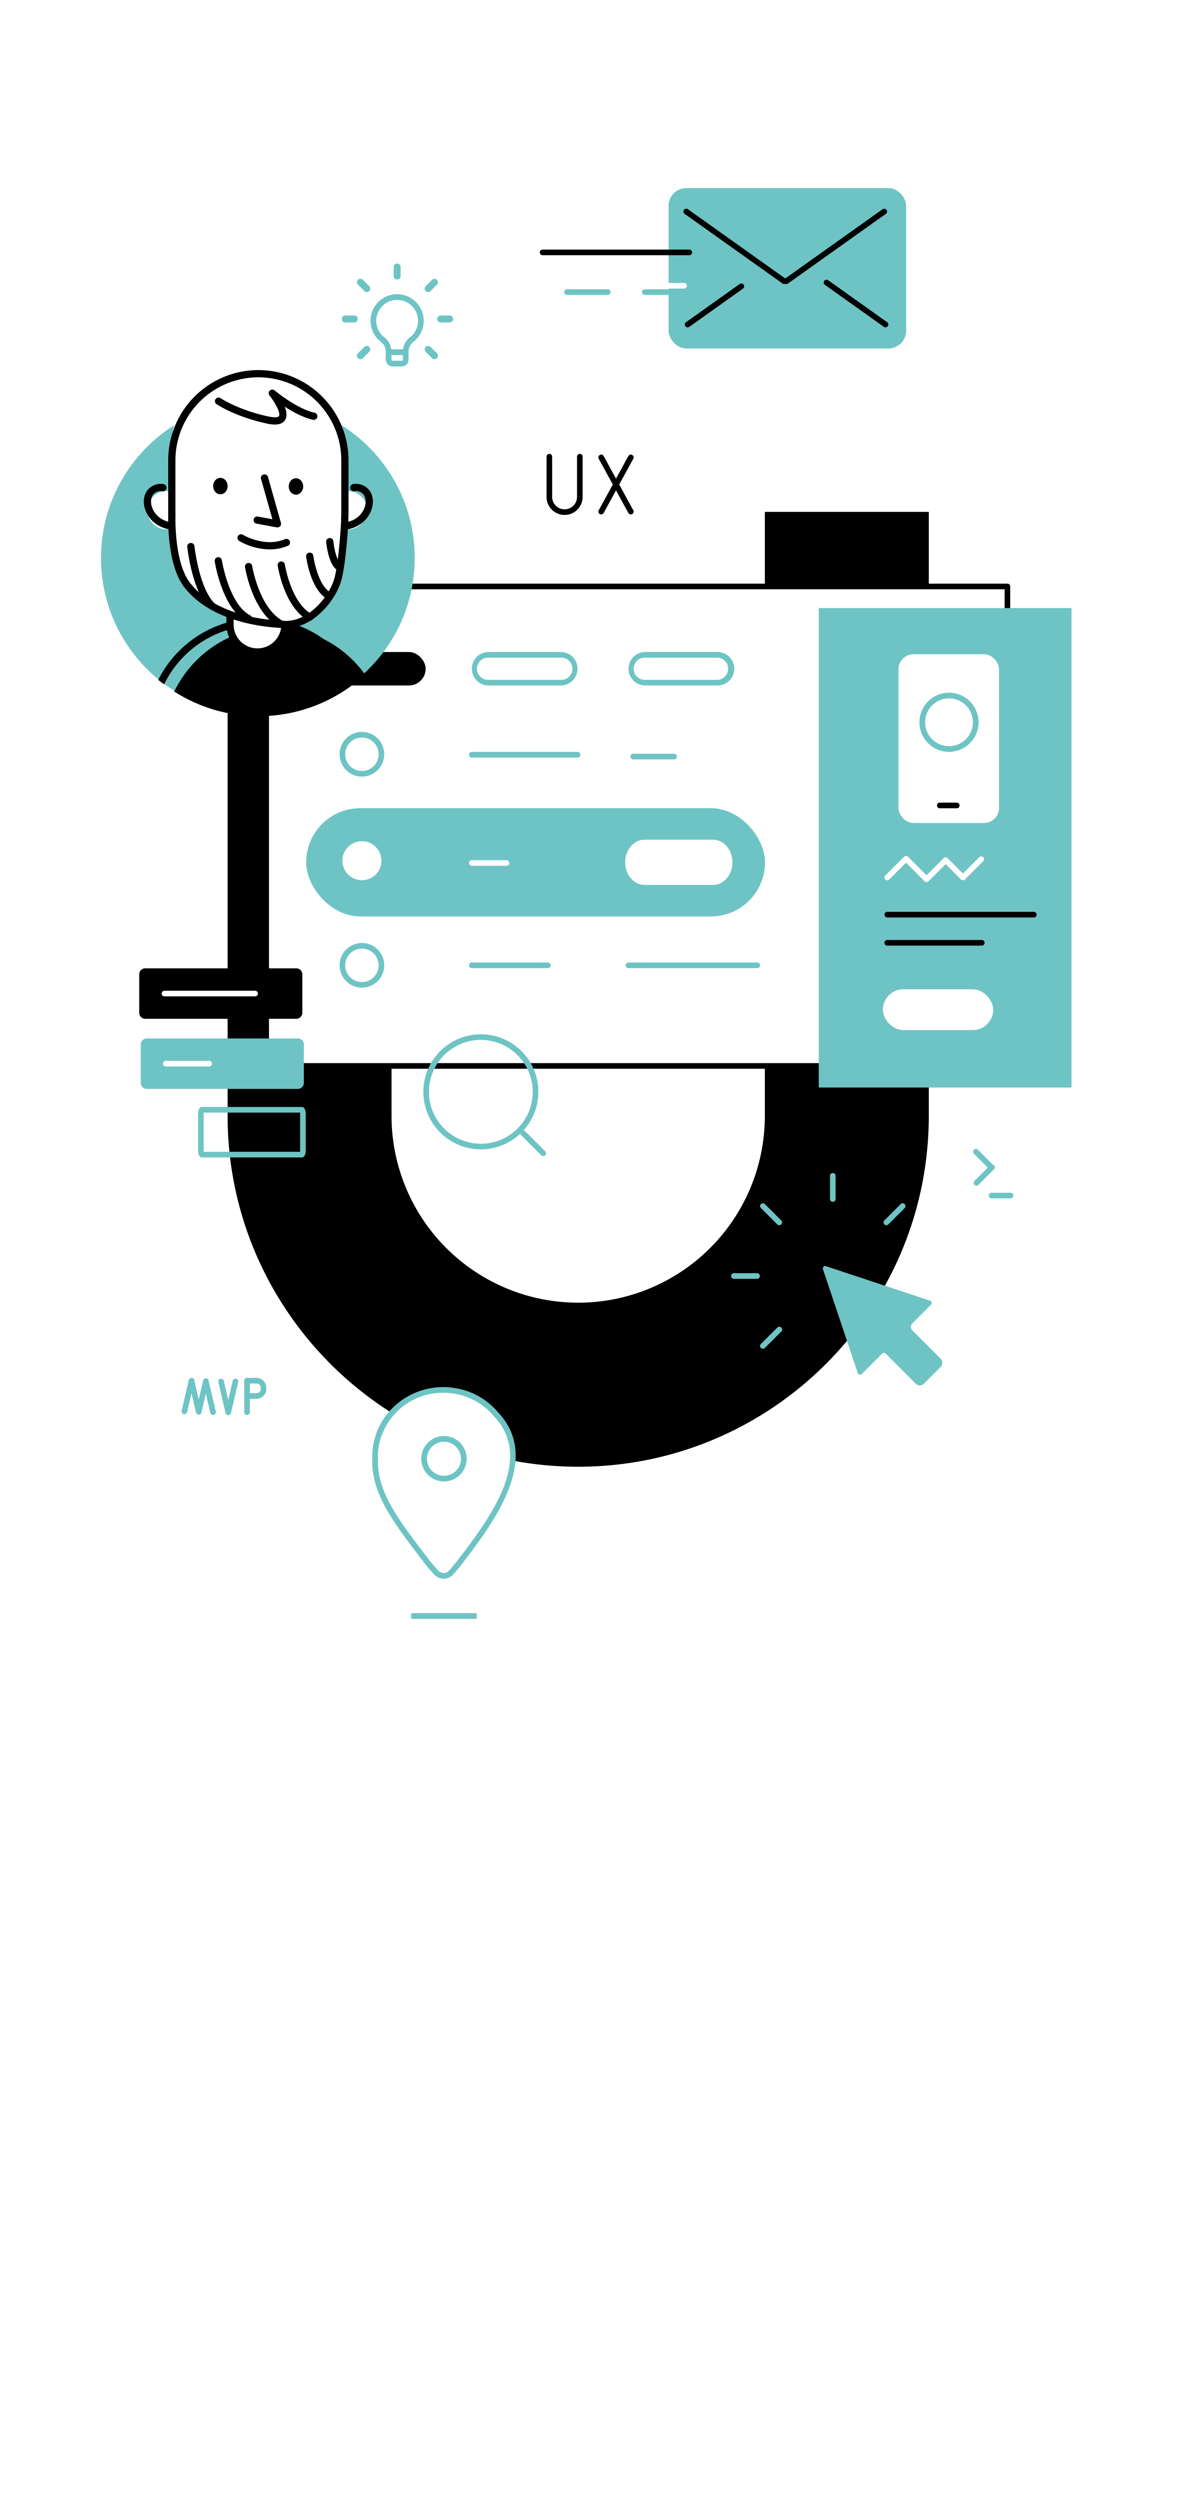 <svg xmlns="http://www.w3.org/2000/svg" xmlns:xlink="http://www.w3.org/1999/xlink" width="488" height="1035" viewBox="0 0 488 1035">
  <defs>
    <clipPath id="clip-path">
      <path id="Path_13146" data-name="Path 13146" d="M171.025,231.369a64.979,64.979,0,0,1-129.958,0c0-35.887,29.63-92.176,65.517-92.176C159.638,139.193,171.025,195.482,171.025,231.369Z" fill="none"/>
    </clipPath>
  </defs>
  <g id="Group_18388" data-name="Group 18388" transform="translate(1.1 0.142)">
    <rect id="Rectangle_2177" data-name="Rectangle 2177" width="488" height="1035" transform="translate(-1.1 -0.142)" fill="#fff"/>
    <g id="Group_18368" data-name="Group 18368">
      <g id="Group_18172" data-name="Group 18172">
        <g id="Group_18171" data-name="Group 18171">
          <g id="Group_18170" data-name="Group 18170">
            <path id="Path_13099" data-name="Path 13099" d="M238.427,607.058c-80.085,0-145.239-65.153-145.239-145.238V205.2H161.1V461.82a77.322,77.322,0,0,0,154.645,0V211.773h67.916V461.82C383.665,541.905,318.512,607.058,238.427,607.058Z"/>
          </g>
        </g>
      </g>
      <g id="Group_18179" data-name="Group 18179">
        <g id="Group_18174" data-name="Group 18174">
          <g id="Group_18173" data-name="Group 18173">
            <path id="Path_13100" data-name="Path 13100" d="M409.655,484.282a1.158,1.158,0,0,1-.823-.341l-6.446-6.445a1.164,1.164,0,0,1,1.647-1.646l6.446,6.445a1.164,1.164,0,0,1-.824,1.987Z" fill="#6ec4c4"/>
          </g>
        </g>
        <g id="Group_18176" data-name="Group 18176">
          <g id="Group_18175" data-name="Group 18175">
            <path id="Path_13101" data-name="Path 13101" d="M403.424,490.707a1.165,1.165,0,0,1-.824-1.988l6.445-6.444a1.164,1.164,0,0,1,1.647,1.646l-6.445,6.445A1.158,1.158,0,0,1,403.424,490.707Z" fill="#6ec4c4"/>
          </g>
        </g>
        <g id="Group_18178" data-name="Group 18178">
          <g id="Group_18177" data-name="Group 18177">
            <path id="Path_13102" data-name="Path 13102" d="M417.49,495.962h-7.835a1.165,1.165,0,0,1,0-2.329h7.835a1.165,1.165,0,1,1,0,2.329Z" fill="#6ec4c4"/>
          </g>
        </g>
      </g>
      <g id="Group_18189" data-name="Group 18189">
        <g id="Group_18182" data-name="Group 18182">
          <g id="Group_18180" data-name="Group 18180">
            <path id="Path_13103" data-name="Path 13103" d="M239.1,188.912v16.647a6.314,6.314,0,0,1-6.313,6.313h0a6.313,6.313,0,0,1-6.313-6.313V188.912" fill="#fff"/>
          </g>
          <g id="Group_18181" data-name="Group 18181">
            <path id="Path_13104" data-name="Path 13104" d="M232.783,213.036a7.485,7.485,0,0,1-7.476-7.477V188.912a1.164,1.164,0,0,1,2.329,0v16.647a5.148,5.148,0,0,0,10.3,0V188.912a1.164,1.164,0,0,1,2.329,0v16.647A7.485,7.485,0,0,1,232.783,213.036Z"/>
          </g>
        </g>
        <g id="Group_18185" data-name="Group 18185">
          <g id="Group_18183" data-name="Group 18183">
            <line id="Line_258" data-name="Line 258" x2="12.265" y2="22.443" transform="translate(247.958 189.215)" fill="#fff"/>
          </g>
          <g id="Group_18184" data-name="Group 18184">
            <path id="Path_13105" data-name="Path 13105" d="M260.224,212.822a1.164,1.164,0,0,1-1.023-.606l-12.265-22.443a1.164,1.164,0,1,1,2.043-1.117L261.244,211.1a1.165,1.165,0,0,1-1.02,1.723Z"/>
          </g>
        </g>
        <g id="Group_18188" data-name="Group 18188">
          <g id="Group_18186" data-name="Group 18186">
            <line id="Line_259" data-name="Line 259" x1="12.265" y2="22.443" transform="translate(247.958 189.215)" fill="#fff"/>
          </g>
          <g id="Group_18187" data-name="Group 18187">
            <path id="Path_13106" data-name="Path 13106" d="M247.957,212.822a1.165,1.165,0,0,1-1.021-1.723L259.2,188.656a1.164,1.164,0,1,1,2.043,1.117l-12.265,22.443A1.162,1.162,0,0,1,247.957,212.822Z"/>
          </g>
        </g>
      </g>
      <g id="Group_18236" data-name="Group 18236">
        <g id="Group_18192" data-name="Group 18192">
          <g id="Group_18190" data-name="Group 18190">
            <rect id="Rectangle_2178" data-name="Rectangle 2178" width="307.066" height="198.492" transform="translate(109.164 242.646)" fill="#fff"/>
          </g>
          <g id="Group_18191" data-name="Group 18191">
            <path id="Path_13107" data-name="Path 13107" d="M416.23,442.3H109.164A1.164,1.164,0,0,1,108,441.138V242.646a1.165,1.165,0,0,1,1.164-1.165H416.23a1.165,1.165,0,0,1,1.164,1.165V441.138A1.164,1.164,0,0,1,416.23,442.3Zm-305.9-2.329H415.065V243.81H110.329Z"/>
          </g>
        </g>
        <g id="Group_18206" data-name="Group 18206">
          <g id="Group_18194" data-name="Group 18194">
            <g id="Group_18193" data-name="Group 18193">
              <rect id="Rectangle_2179" data-name="Rectangle 2179" width="104.702" height="198.492" transform="translate(338.078 251.58)" fill="#6ec4c4"/>
            </g>
          </g>
          <g id="Group_18195" data-name="Group 18195">
            <rect id="Rectangle_2180" data-name="Rectangle 2180" width="41.648" height="69.877" rx="6.229" transform="translate(371.108 270.689)" fill="#fff"/>
          </g>
          <g id="Group_18197" data-name="Group 18197">
            <g id="Group_18196" data-name="Group 18196">
              <path id="Path_13108" data-name="Path 13108" d="M382.732,365.018a1.163,1.163,0,0,1-.824-.341L374.236,357l-6.937,6.938a1.165,1.165,0,1,1-1.647-1.647l7.761-7.761a1.2,1.2,0,0,1,1.647,0l7.672,7.673,7.08-7.081a1.167,1.167,0,0,1,1.647,0l6.354,6.354,6.766-6.766a1.164,1.164,0,0,1,1.646,1.647l-7.589,7.589a1.164,1.164,0,0,1-1.647,0l-6.354-6.353-7.08,7.08A1.163,1.163,0,0,1,382.732,365.018Z" fill="#fff"/>
            </g>
          </g>
          <g id="Group_18200" data-name="Group 18200">
            <g id="Group_18198" data-name="Group 18198">
              <line id="Line_260" data-name="Line 260" x2="60.687" transform="translate(366.475 378.499)" fill="#fff"/>
            </g>
            <g id="Group_18199" data-name="Group 18199">
              <path id="Path_13109" data-name="Path 13109" d="M427.163,379.663H366.476a1.164,1.164,0,1,1,0-2.329h60.687a1.164,1.164,0,0,1,0,2.329Z"/>
            </g>
          </g>
          <g id="Group_18203" data-name="Group 18203">
            <g id="Group_18201" data-name="Group 18201">
              <line id="Line_261" data-name="Line 261" x2="39.105" transform="translate(366.475 390.165)" fill="#fff"/>
            </g>
            <g id="Group_18202" data-name="Group 18202">
              <path id="Path_13110" data-name="Path 13110" d="M405.58,391.329h-39.1a1.165,1.165,0,1,1,0-2.329h39.1a1.165,1.165,0,1,1,0,2.329Z"/>
            </g>
          </g>
          <g id="Group_18205" data-name="Group 18205">
            <g id="Group_18204" data-name="Group 18204">
              <rect id="Rectangle_2181" data-name="Rectangle 2181" width="45.717" height="16.885" rx="8.442" transform="translate(364.633 409.402)" fill="#fff"/>
            </g>
          </g>
        </g>
        <g id="Group_18235" data-name="Group 18235">
          <g id="Group_18208" data-name="Group 18208">
            <g id="Group_18207" data-name="Group 18207">
              <rect id="Rectangle_2182" data-name="Rectangle 2182" width="37.339" height="13.849" rx="6.924" transform="translate(137.896 269.778)"/>
            </g>
          </g>
          <g id="Group_18211" data-name="Group 18211">
            <g id="Group_18210" data-name="Group 18210">
              <g id="Group_18209" data-name="Group 18209">
                <path id="Path_13111" data-name="Path 13111" d="M231.226,272.107a4.6,4.6,0,1,1,0,9.191H201.292a4.6,4.6,0,1,1,0-9.191h29.934m0-2.329H201.292a6.924,6.924,0,0,0-6.925,6.924h0a6.924,6.924,0,0,0,6.925,6.924h29.934a6.924,6.924,0,1,0,0-13.849Z" fill="#6ec4c4"/>
              </g>
            </g>
          </g>
          <g id="Group_18213" data-name="Group 18213">
            <g id="Group_18212" data-name="Group 18212">
              <path id="Path_13112" data-name="Path 13112" d="M238.151,313.468H194.368a1.164,1.164,0,1,1,0-2.329h43.783a1.164,1.164,0,0,1,0,2.329Z" fill="#6ec4c4"/>
            </g>
          </g>
          <g id="Group_18215" data-name="Group 18215">
            <g id="Group_18214" data-name="Group 18214">
              <rect id="Rectangle_2183" data-name="Rectangle 2183" width="190.083" height="44.815" rx="22.408" transform="translate(125.731 334.431)" fill="#6ec4c4"/>
            </g>
          </g>
          <g id="Group_18217" data-name="Group 18217">
            <g id="Group_18216" data-name="Group 18216">
              <path id="Path_13113" data-name="Path 13113" d="M208.713,358.3H194.368a1.164,1.164,0,1,1,0-2.328h14.345a1.164,1.164,0,0,1,0,2.328Z" fill="#fafdff"/>
            </g>
          </g>
          <g id="Group_18219" data-name="Group 18219">
            <g id="Group_18218" data-name="Group 18218">
              <path id="Path_13114" data-name="Path 13114" d="M294.281,347.466H265.926c-4.444,0-8.047,4.2-8.047,9.372s3.6,9.373,8.047,9.373h28.355c4.444,0,8.047-4.2,8.047-9.373S298.725,347.466,294.281,347.466Z" fill="#fff"/>
            </g>
          </g>
          <g id="Group_18221" data-name="Group 18221">
            <g id="Group_18220" data-name="Group 18220">
              <path id="Path_13115" data-name="Path 13115" d="M225.9,400.648H194.368a1.165,1.165,0,1,1,0-2.329H225.9a1.165,1.165,0,0,1,0,2.329Z" fill="#6ec4c4"/>
            </g>
          </g>
          <g id="Group_18223" data-name="Group 18223">
            <g id="Group_18222" data-name="Group 18222">
              <circle id="Ellipse_1702" data-name="Ellipse 1702" cx="8.083" cy="8.083" r="8.083" transform="translate(140.748 348.093)" fill="#fff"/>
            </g>
          </g>
          <g id="Group_18225" data-name="Group 18225">
            <g id="Group_18224" data-name="Group 18224">
              <path id="Path_13116" data-name="Path 13116" d="M148.831,321.35a9.247,9.247,0,1,1,9.247-9.247A9.257,9.257,0,0,1,148.831,321.35Zm0-16.166a6.919,6.919,0,1,0,6.918,6.919A6.927,6.927,0,0,0,148.831,305.184Z" fill="#6ec4c4"/>
            </g>
          </g>
          <g id="Group_18227" data-name="Group 18227">
            <g id="Group_18226" data-name="Group 18226">
              <path id="Path_13117" data-name="Path 13117" d="M148.831,408.731a9.247,9.247,0,1,1,9.247-9.247A9.257,9.257,0,0,1,148.831,408.731Zm0-16.165a6.918,6.918,0,1,0,6.918,6.918A6.926,6.926,0,0,0,148.831,392.566Z" fill="#6ec4c4"/>
            </g>
          </g>
          <g id="Group_18229" data-name="Group 18229">
            <g id="Group_18228" data-name="Group 18228">
              <path id="Path_13118" data-name="Path 13118" d="M312.63,400.648H259.285a1.165,1.165,0,1,1,0-2.329H312.63a1.165,1.165,0,0,1,0,2.329Z" fill="#6ec4c4"/>
            </g>
          </g>
          <g id="Group_18232" data-name="Group 18232">
            <g id="Group_18231" data-name="Group 18231">
              <g id="Group_18230" data-name="Group 18230">
                <path id="Path_13119" data-name="Path 13119" d="M296.144,272.107a4.6,4.6,0,0,1,0,9.191H266.209a4.6,4.6,0,1,1,0-9.191h29.935m0-2.329H266.209a6.924,6.924,0,0,0-6.924,6.924h0a6.924,6.924,0,0,0,6.924,6.924h29.935a6.924,6.924,0,0,0,0-13.849Z" fill="#6ec4c4"/>
              </g>
            </g>
          </g>
          <g id="Group_18234" data-name="Group 18234">
            <g id="Group_18233" data-name="Group 18233">
              <path id="Path_13120" data-name="Path 13120" d="M278.14,314.235H261.225a1.164,1.164,0,0,1,0-2.329H278.14a1.164,1.164,0,0,1,0,2.329Z" fill="#6ec4c4"/>
            </g>
          </g>
        </g>
      </g>
      <g id="Group_18249" data-name="Group 18249">
        <g id="Group_18238" data-name="Group 18238">
          <g id="Group_18237" data-name="Group 18237">
            <path id="Path_13121" data-name="Path 13121" d="M57.207,432.447v15.508a2.512,2.512,0,0,0,2.286,2.688h62.994a2.512,2.512,0,0,0,2.286-2.688V432.447a2.511,2.511,0,0,0-2.286-2.687H59.493A2.511,2.511,0,0,0,57.207,432.447Z" fill="#6ec4c4"/>
          </g>
        </g>
        <g id="Group_18240" data-name="Group 18240">
          <g id="Group_18239" data-name="Group 18239">
            <path id="Path_13122" data-name="Path 13122" d="M83.435,460.047h0m39.757.407a2.348,2.348,0,0,1,.026.359v15.508a2.328,2.328,0,0,1-.026.359H83.315a2.327,2.327,0,0,1-.027-.359V460.813a2.337,2.337,0,0,1,.027-.359h39.877m.846-2.328H82.468c-.833,0-1.508,1.2-1.508,2.687v15.508c0,1.484.675,2.688,1.508,2.688h41.57c.833,0,1.509-1.2,1.509-2.688V460.813c0-1.484-.676-2.687-1.509-2.687Z" fill="#6ec4c4"/>
          </g>
        </g>
        <g id="Group_18242" data-name="Group 18242">
          <g id="Group_18241" data-name="Group 18241">
            <path id="Path_13123" data-name="Path 13123" d="M83.665,410.8H67.9a1.164,1.164,0,1,1,0-2.328H83.665a1.164,1.164,0,1,1,0,2.328Z" fill="#fff"/>
          </g>
        </g>
        <g id="Group_18244" data-name="Group 18244">
          <g id="Group_18243" data-name="Group 18243">
            <path id="Path_13124" data-name="Path 13124" d="M85.512,441.366H67.624a1.165,1.165,0,1,1,0-2.329H85.512a1.165,1.165,0,1,1,0,2.329Z" fill="#fff"/>
          </g>
        </g>
        <g id="Group_18246" data-name="Group 18246">
          <g id="Group_18245" data-name="Group 18245">
            <path id="Path_13125" data-name="Path 13125" d="M56.579,403.42v15.508a2.511,2.511,0,0,0,2.286,2.687h62.994a2.511,2.511,0,0,0,2.286-2.687V403.42a2.512,2.512,0,0,0-2.286-2.688H58.865A2.512,2.512,0,0,0,56.579,403.42Z"/>
          </g>
        </g>
        <g id="Group_18248" data-name="Group 18248">
          <g id="Group_18247" data-name="Group 18247">
            <path id="Path_13126" data-name="Path 13126" d="M104.608,412.338H67a1.165,1.165,0,0,1,0-2.329h37.613a1.165,1.165,0,0,1,0,2.329Z" fill="#fff"/>
          </g>
        </g>
      </g>
      <g id="Group_18262" data-name="Group 18262">
        <g id="Group_18251" data-name="Group 18251">
          <g id="Group_18250" data-name="Group 18250">
            <path id="Path_13127" data-name="Path 13127" d="M384.226,538.334l-43.2-14.306a.967.967,0,0,0-1.221,1.226l14.449,43.061a.967.967,0,0,0,1.6.376l8.527-8.526a.967.967,0,0,1,1.368,0l12.567,12.567a2.31,2.31,0,0,0,3.267,0l6.947-6.948a2.484,2.484,0,0,0,0-3.514L376.9,550.64a2.116,2.116,0,0,1,0-2.995l7.708-7.708A.968.968,0,0,0,384.226,538.334Z" fill="#6ec4c4"/>
          </g>
        </g>
        <g id="Group_18253" data-name="Group 18253">
          <g id="Group_18252" data-name="Group 18252">
            <path id="Path_13128" data-name="Path 13128" d="M343.9,497.4a1.165,1.165,0,0,1-1.164-1.165v-9.575a1.165,1.165,0,1,1,2.329,0v9.575A1.166,1.166,0,0,1,343.9,497.4Z" fill="#6ec4c4"/>
          </g>
        </g>
        <g id="Group_18255" data-name="Group 18255">
          <g id="Group_18254" data-name="Group 18254">
            <path id="Path_13129" data-name="Path 13129" d="M312.522,529.263h-9.576a1.164,1.164,0,1,1,0-2.329h9.576a1.164,1.164,0,0,1,0,2.329Z" fill="#6ec4c4"/>
          </g>
        </g>
        <g id="Group_18257" data-name="Group 18257">
          <g id="Group_18256" data-name="Group 18256">
            <path id="Path_13130" data-name="Path 13130" d="M366.081,507.078a1.165,1.165,0,0,1-.823-1.988l6.771-6.771a1.165,1.165,0,0,1,1.647,1.647l-6.771,6.771A1.165,1.165,0,0,1,366.081,507.078Z" fill="#6ec4c4"/>
          </g>
        </g>
        <g id="Group_18259" data-name="Group 18259">
          <g id="Group_18258" data-name="Group 18258">
            <path id="Path_13131" data-name="Path 13131" d="M314.94,558.219a1.164,1.164,0,0,1-.823-1.987l6.77-6.772a1.165,1.165,0,1,1,1.647,1.647l-6.771,6.771A1.158,1.158,0,0,1,314.94,558.219Z" fill="#6ec4c4"/>
          </g>
        </g>
        <g id="Group_18261" data-name="Group 18261">
          <g id="Group_18260" data-name="Group 18260">
            <path id="Path_13132" data-name="Path 13132" d="M321.711,507.078a1.163,1.163,0,0,1-.824-.341l-6.77-6.771a1.164,1.164,0,1,1,1.646-1.647l6.771,6.771a1.165,1.165,0,0,1-.823,1.988Z" fill="#6ec4c4"/>
          </g>
        </g>
      </g>
      <g id="Group_18329" data-name="Group 18329">
        <g id="Group_18325" data-name="Group 18325">
          <g id="Group_18264" data-name="Group 18264">
            <g id="Group_18263" data-name="Group 18263">
              <circle id="Ellipse_1703" data-name="Ellipse 1703" cx="64.979" cy="64.979" r="64.979" transform="translate(40.741 165.879)" fill="#6ec4c4"/>
            </g>
          </g>
          <g id="Group_18306" data-name="Group 18306">
            <g id="Group_18305" data-name="Group 18305" clip-path="url(#clip-path)">
              <g id="Group_18304" data-name="Group 18304">
                <g id="Group_18297" data-name="Group 18297">
                  <g id="Group_18289" data-name="Group 18289">
                    <g id="Group_18266" data-name="Group 18266">
                      <g id="Group_18265" data-name="Group 18265">
                        <circle id="Ellipse_1704" data-name="Ellipse 1704" cx="7.919" cy="7.919" r="7.919" transform="translate(135.133 203.165)" fill="#fff"/>
                      </g>
                    </g>
                    <g id="Group_18268" data-name="Group 18268">
                      <g id="Group_18267" data-name="Group 18267">
                        <circle id="Ellipse_1705" data-name="Ellipse 1705" cx="7.919" cy="7.919" r="7.919" transform="translate(59.978 203.165)" fill="#fff"/>
                      </g>
                    </g>
                    <g id="Group_18270" data-name="Group 18270">
                      <g id="Group_18269" data-name="Group 18269">
                        <path id="Path_13133" data-name="Path 13133" d="M159.192,303.6c-2.127-24.636-22.123-43.948-46.476-43.948h0c-24.353,0-44.348,19.312-46.476,43.948Z"/>
                      </g>
                    </g>
                    <g id="Group_18272" data-name="Group 18272">
                      <g id="Group_18271" data-name="Group 18271">
                        <path id="Path_13134" data-name="Path 13134" d="M150.824,303.627a1.5,1.5,0,0,1-1.5-1.5,43.4,43.4,0,1,0-86.8,0,1.5,1.5,0,0,1-2.994,0,46.394,46.394,0,1,1,92.788,0A1.5,1.5,0,0,1,150.824,303.627Z"/>
                      </g>
                    </g>
                    <g id="Group_18275" data-name="Group 18275">
                      <g id="Group_18273" data-name="Group 18273">
                        <rect id="Rectangle_2184" data-name="Rectangle 2184" width="22.772" height="29.601" rx="9.131" transform="translate(94.177 240.168)" fill="#fff"/>
                      </g>
                      <g id="Group_18274" data-name="Group 18274">
                        <path id="Path_13135" data-name="Path 13135" d="M105.563,271.266A12.9,12.9,0,0,1,92.68,258.383v-6.829a12.883,12.883,0,0,1,25.766,0v6.829A12.9,12.9,0,0,1,105.563,271.266Zm0-29.6a9.9,9.9,0,0,0-9.89,9.889v6.829a9.89,9.89,0,1,0,19.78,0v-6.829A9.9,9.9,0,0,0,105.563,241.665Z"/>
                      </g>
                    </g>
                    <g id="Group_18278" data-name="Group 18278">
                      <g id="Group_18276" data-name="Group 18276">
                        <rect id="Rectangle_2185" data-name="Rectangle 2185" width="71.7" height="93.203" rx="28.75" transform="translate(70.077 154.561)" fill="#fff"/>
                      </g>
                      <g id="Group_18277" data-name="Group 18277">
                        <path id="Path_13136" data-name="Path 13136" d="M105.926,249.261A37.389,37.389,0,0,1,68.58,211.914v-21.5a37.347,37.347,0,1,1,74.694,0v21.5A37.39,37.39,0,0,1,105.926,249.261Zm0-93.2a34.392,34.392,0,0,0-34.353,34.354v21.5a34.354,34.354,0,1,0,68.708,0v-21.5A34.394,34.394,0,0,0,105.926,156.058Z"/>
                      </g>
                    </g>
                    <g id="Group_18280" data-name="Group 18280">
                      <g id="Group_18279" data-name="Group 18279">
                        <path id="Path_13137" data-name="Path 13137" d="M106.335,217.4" fill="none" stroke="#000" stroke-linecap="round" stroke-linejoin="round" stroke-width="2.4"/>
                      </g>
                    </g>
                    <g id="Group_18282" data-name="Group 18282">
                      <g id="Group_18281" data-name="Group 18281">
                        <path id="Path_13138" data-name="Path 13138" d="M69.8,219.111a1.563,1.563,0,0,1-.215-.015c-6.829-.976-10.147-5.822-10.914-9.676-.7-3.521.5-6.678,3.138-8.239a7,7,0,0,1,4.948-.892,1.5,1.5,0,0,1-.531,2.946,4.035,4.035,0,0,0-2.892.521c-1.806,1.069-2.077,3.326-1.727,5.08.575,2.9,3.121,6.543,8.4,7.3a1.5,1.5,0,0,1-.209,2.978Z"/>
                      </g>
                    </g>
                    <g id="Group_18284" data-name="Group 18284">
                      <g id="Group_18283" data-name="Group 18283">
                        <path id="Path_13139" data-name="Path 13139" d="M142.05,219.111a1.5,1.5,0,0,1-.209-2.978c5.281-.754,7.826-4.4,8.4-7.3.35-1.755.078-4.011-1.728-5.08a4.042,4.042,0,0,0-2.892-.521,1.5,1.5,0,0,1-.531-2.946,7.02,7.02,0,0,1,4.948.892c2.636,1.56,3.838,4.717,3.138,8.239-.766,3.854-4.084,8.7-10.913,9.676A1.563,1.563,0,0,1,142.05,219.111Z"/>
                      </g>
                    </g>
                    <g id="Group_18286" data-name="Group 18286">
                      <g id="Group_18285" data-name="Group 18285">
                        <ellipse id="Ellipse_1706" data-name="Ellipse 1706" cx="2.997" cy="3.4" rx="2.997" ry="3.4" transform="translate(87.205 197.687)"/>
                      </g>
                    </g>
                    <g id="Group_18288" data-name="Group 18288">
                      <g id="Group_18287" data-name="Group 18287">
                        <ellipse id="Ellipse_1707" data-name="Ellipse 1707" cx="2.997" cy="3.4" rx="2.997" ry="3.4" transform="translate(118.506 197.839)"/>
                      </g>
                    </g>
                  </g>
                  <g id="Group_18292" data-name="Group 18292">
                    <g id="Group_18290" data-name="Group 18290">
                      <path id="Path_13140" data-name="Path 13140" d="M70.1,213.068s-.8,20.042,6.5,29.2c10.379,13.012,29.71,15.789,40.351,16.12s20.229-10.831,22.191-19.765,2.6-23.753,2.6-23.753" fill="#fff"/>
                    </g>
                    <g id="Group_18291" data-name="Group 18291">
                      <path id="Path_13141" data-name="Path 13141" d="M117.416,259.887c-.171,0-.343,0-.513-.008-8.685-.271-30.111-2.437-41.475-16.684-7.561-9.479-6.859-29.345-6.826-30.187a1.5,1.5,0,0,1,2.991.119c-.008.2-.69,19.6,6.176,28.2C88.352,254.6,108.727,256.63,117,256.888c10.1.279,18.973-10.8,20.683-18.591,1.909-8.7,2.557-23.349,2.563-23.5a1.513,1.513,0,0,1,1.56-1.43,1.5,1.5,0,0,1,1.431,1.559c-.027.61-.665,15.05-2.632,24.009C138.656,247.8,128.945,259.887,117.416,259.887Z"/>
                    </g>
                  </g>
                  <g id="Group_18294" data-name="Group 18294">
                    <g id="Group_18293" data-name="Group 18293">
                      <path id="Path_13142" data-name="Path 13142" d="M113.845,218.207a1.451,1.451,0,0,1-.27-.025l-8.282-1.522a1.5,1.5,0,1,1,.541-2.943l5.917,1.087-4.686-16.558a1.5,1.5,0,1,1,2.879-.814l5.341,18.872a1.5,1.5,0,0,1-1.44,1.9Z"/>
                    </g>
                  </g>
                  <g id="Group_18296" data-name="Group 18296">
                    <g id="Group_18295" data-name="Group 18295">
                      <path id="Path_13143" data-name="Path 13143" d="M110.6,227.3a26.274,26.274,0,0,1-12.7-3.544,1.5,1.5,0,0,1,1.58-2.542c.087.055,9,5.459,17.575,1.81a1.5,1.5,0,0,1,1.172,2.754A19.35,19.35,0,0,1,110.6,227.3Z"/>
                    </g>
                  </g>
                </g>
                <g id="Group_18300" data-name="Group 18300">
                  <g id="Group_18298" data-name="Group 18298">
                    <line id="Line_262" data-name="Line 262" x2="74.915" transform="translate(100.643 303.077)" fill="#fff"/>
                  </g>
                  <g id="Group_18299" data-name="Group 18299">
                    <path id="Path_13144" data-name="Path 13144" d="M175.557,304.574H100.643a1.5,1.5,0,0,1,0-2.994h74.914a1.5,1.5,0,0,1,0,2.994Z"/>
                  </g>
                </g>
                <g id="Group_18303" data-name="Group 18303">
                  <g id="Group_18301" data-name="Group 18301">
                    <line id="Line_263" data-name="Line 263" x2="16.623" transform="translate(49.697 302.989)" fill="#fff"/>
                  </g>
                  <g id="Group_18302" data-name="Group 18302">
                    <path id="Path_13145" data-name="Path 13145" d="M66.32,304.485H49.7a1.5,1.5,0,1,1,0-2.993H66.32a1.5,1.5,0,0,1,0,2.993Z"/>
                  </g>
                </g>
              </g>
            </g>
          </g>
          <g id="Group_18309" data-name="Group 18309">
            <g id="Group_18307" data-name="Group 18307">
              <path id="Path_13147" data-name="Path 13147" d="M77.956,226.017s1.931,18.312,9.027,24.909" fill="#fff"/>
            </g>
            <g id="Group_18308" data-name="Group 18308">
              <path id="Path_13148" data-name="Path 13148" d="M86.983,252.422a1.493,1.493,0,0,1-1.019-.4c-7.422-6.9-9.415-25.077-9.5-25.847a1.5,1.5,0,0,1,2.976-.314c.018.177,1.957,17.833,8.56,23.969a1.5,1.5,0,0,1-1.02,2.593Z"/>
            </g>
          </g>
          <g id="Group_18312" data-name="Group 18312">
            <g id="Group_18310" data-name="Group 18310">
              <path id="Path_13149" data-name="Path 13149" d="M89.352,232.13s2.979,18.9,12.524,23.816" fill="#fff"/>
            </g>
            <g id="Group_18311" data-name="Group 18311">
              <path id="Path_13150" data-name="Path 13150" d="M101.875,257.443a1.491,1.491,0,0,1-.684-.167c-10.1-5.2-13.191-24.111-13.317-24.913a1.5,1.5,0,1,1,2.956-.466c.028.181,2.975,18.209,11.732,22.719a1.5,1.5,0,0,1-.687,2.827Z"/>
            </g>
          </g>
          <g id="Group_18315" data-name="Group 18315">
            <g id="Group_18313" data-name="Group 18313">
              <path id="Path_13151" data-name="Path 13151" d="M101.876,234.309s2.852,18.165,13.53,23.933" fill="#fff"/>
            </g>
            <g id="Group_18314" data-name="Group 18314">
              <path id="Path_13152" data-name="Path 13152" d="M115.4,259.738a1.5,1.5,0,0,1-.71-.18c-11.2-6.05-14.175-24.246-14.3-25.017a1.5,1.5,0,0,1,2.957-.465c.026.174,2.87,17.506,12.763,22.849a1.5,1.5,0,0,1-.713,2.813Z"/>
            </g>
          </g>
          <g id="Group_18318" data-name="Group 18318">
            <g id="Group_18316" data-name="Group 18316">
              <path id="Path_13153" data-name="Path 13153" d="M115.406,233.683s2.492,16.463,11.821,21.691" fill="#fff"/>
            </g>
            <g id="Group_18317" data-name="Group 18317">
              <path id="Path_13154" data-name="Path 13154" d="M127.226,256.87a1.487,1.487,0,0,1-.731-.191c-9.854-5.522-12.462-22.071-12.568-22.772a1.5,1.5,0,0,1,2.959-.449c.024.158,2.5,15.806,11.073,20.61a1.5,1.5,0,0,1-.733,2.8Z"/>
            </g>
          </g>
          <g id="Group_18321" data-name="Group 18321">
            <g id="Group_18319" data-name="Group 18319">
              <path id="Path_13155" data-name="Path 13155" d="M127.227,230.23s1.589,12.178,7.54,16.045" fill="#fff"/>
            </g>
            <g id="Group_18320" data-name="Group 18320">
              <path id="Path_13156" data-name="Path 13156" d="M134.766,247.772a1.489,1.489,0,0,1-.815-.242c-6.455-4.195-8.139-16.581-8.207-17.106a1.5,1.5,0,1,1,2.966-.388c.016.115,1.575,11.542,6.873,14.985a1.5,1.5,0,0,1-.817,2.751Z"/>
            </g>
          </g>
          <g id="Group_18324" data-name="Group 18324">
            <g id="Group_18322" data-name="Group 18322">
              <path id="Path_13157" data-name="Path 13157" d="M135.508,223.994s.717,7.765,3.4,10.23" fill="#fff"/>
            </g>
            <g id="Group_18323" data-name="Group 18323">
              <path id="Path_13158" data-name="Path 13158" d="M138.91,235.72a1.49,1.49,0,0,1-1.012-.394c-3.023-2.776-3.8-10.341-3.881-11.194a1.5,1.5,0,0,1,2.981-.276c.258,2.782,1.282,7.758,2.924,9.266a1.5,1.5,0,0,1-1.012,2.6Z"/>
            </g>
          </g>
        </g>
        <g id="Group_18328" data-name="Group 18328">
          <g id="Group_18326" data-name="Group 18326">
            <path id="Path_13159" data-name="Path 13159" d="M89.352,165.879s7.294,5.017,20.369,7.85,1.962-11.114,1.962-11.114,9.325,7.845,17.3,9.588" fill="#fff"/>
          </g>
          <g id="Group_18327" data-name="Group 18327">
            <path id="Path_13160" data-name="Path 13160" d="M112.708,175.613a15.7,15.7,0,0,1-3.3-.422c-13.211-2.863-20.593-7.868-20.9-8.079a1.5,1.5,0,0,1,1.694-2.467c.072.048,7.251,4.893,19.839,7.621,2.83.613,4.153.312,4.429-.13.746-1.2-1.485-5.49-3.954-8.588a1.5,1.5,0,0,1,2.134-2.078c.09.076,9.141,7.628,16.657,9.272a1.5,1.5,0,0,1-.638,2.923c-4.088-.893-8.439-3.255-11.833-5.45.789,1.985,1.1,4.007.177,5.5S114.336,175.613,112.708,175.613Z"/>
          </g>
        </g>
      </g>
      <g id="Group_18331" data-name="Group 18331">
        <g id="Group_18330" data-name="Group 18330">
          <path id="Path_13161" data-name="Path 13161" d="M198.1,475.675a23.821,23.821,0,1,1,23.821-23.821A23.849,23.849,0,0,1,198.1,475.675Zm0-45.313a21.492,21.492,0,1,0,21.492,21.492A21.517,21.517,0,0,0,198.1,430.362Z" fill="#6ec4c4"/>
        </g>
      </g>
      <g id="Group_18333" data-name="Group 18333">
        <g id="Group_18332" data-name="Group 18332">
          <path id="Path_13162" data-name="Path 13162" d="M223.945,478.477a1.162,1.162,0,0,1-.823-.341l-8.339-8.339a1.165,1.165,0,0,1,1.647-1.647l8.339,8.339a1.164,1.164,0,0,1-.824,1.988Z" fill="#6ec4c4"/>
        </g>
      </g>
      <g id="Group_18350" data-name="Group 18350">
        <g id="Group_18335" data-name="Group 18335">
          <g id="Group_18334" data-name="Group 18334">
            <path id="Path_13163" data-name="Path 13163" d="M75.286,585.289a1.166,1.166,0,0,1-1.135-1.43l2.967-12.688a1.164,1.164,0,0,1,2.268.529l-2.967,12.689A1.166,1.166,0,0,1,75.286,585.289Z" fill="#6ec4c4"/>
          </g>
        </g>
        <g id="Group_18337" data-name="Group 18337">
          <g id="Group_18336" data-name="Group 18336">
            <path id="Path_13164" data-name="Path 13164" d="M81.217,585.452a1.167,1.167,0,0,1-1.133-.9l-2.966-12.689a1.165,1.165,0,1,1,2.268-.53l2.966,12.688a1.165,1.165,0,0,1-1.135,1.43Z" fill="#6ec4c4"/>
          </g>
        </g>
        <g id="Group_18339" data-name="Group 18339">
          <g id="Group_18338" data-name="Group 18338">
            <path id="Path_13165" data-name="Path 13165" d="M81.228,585.474a1.165,1.165,0,0,1-1.135-1.429l2.966-12.689a1.165,1.165,0,0,1,2.269.53l-2.967,12.688A1.165,1.165,0,0,1,81.228,585.474Z" fill="#6ec4c4"/>
          </g>
        </g>
        <g id="Group_18341" data-name="Group 18341">
          <g id="Group_18340" data-name="Group 18340">
            <path id="Path_13166" data-name="Path 13166" d="M87.159,585.637a1.165,1.165,0,0,1-1.133-.9l-2.967-12.689a1.165,1.165,0,0,1,2.269-.53l2.966,12.689a1.165,1.165,0,0,1-.869,1.4A1.211,1.211,0,0,1,87.159,585.637Z" fill="#6ec4c4"/>
          </g>
        </g>
        <g id="Group_18343" data-name="Group 18343">
          <g id="Group_18342" data-name="Group 18342">
            <path id="Path_13167" data-name="Path 13167" d="M93.452,585.626a1.165,1.165,0,0,1-1.133-.9l-2.966-12.688a1.165,1.165,0,0,1,2.269-.529L94.587,584.2a1.166,1.166,0,0,1-1.135,1.429Z" fill="#6ec4c4"/>
          </g>
        </g>
        <g id="Group_18345" data-name="Group 18345">
          <g id="Group_18344" data-name="Group 18344">
            <path id="Path_13168" data-name="Path 13168" d="M93.464,585.648a1.213,1.213,0,0,1-.267-.03,1.166,1.166,0,0,1-.869-1.4l2.966-12.689a1.165,1.165,0,1,1,2.268.53L94.6,584.749A1.166,1.166,0,0,1,93.464,585.648Z" fill="#6ec4c4"/>
          </g>
        </g>
        <g id="Group_18347" data-name="Group 18347">
          <g id="Group_18346" data-name="Group 18346">
            <path id="Path_13169" data-name="Path 13169" d="M101.241,585.648a1.164,1.164,0,0,1-1.164-1.164V571.436a1.164,1.164,0,1,1,2.329,0v13.048A1.164,1.164,0,0,1,101.241,585.648Z" fill="#6ec4c4"/>
          </g>
        </g>
        <g id="Group_18349" data-name="Group 18349">
          <g id="Group_18348" data-name="Group 18348">
            <path id="Path_13170" data-name="Path 13170" d="M105.161,578.944h-3.8a1.164,1.164,0,1,1,0-2.329h3.8a1.764,1.764,0,0,0,1.763-1.762v-.49a1.765,1.765,0,0,0-1.763-1.763h-3.8a1.164,1.164,0,1,1,0-2.329h3.8a4.1,4.1,0,0,1,4.091,4.092v.49A4.1,4.1,0,0,1,105.161,578.944Z" fill="#6ec4c4"/>
          </g>
        </g>
      </g>
      <g id="Group_18367" data-name="Group 18367">
        <g id="Group_18352" data-name="Group 18352">
          <g id="Group_18351" data-name="Group 18351">
            <path id="Path_13171" data-name="Path 13171" d="M170.368,124.131a11.01,11.01,0,1,0-13.564,17.34,5.1,5.1,0,0,1,1.9,4.1v2.775c0,2.209,1.427,3.216,2.753,3.216h3.933a2.756,2.756,0,0,0,2.753-2.753v-3.5a5.125,5.125,0,0,1,2.085-3.978,11,11,0,0,0,.138-17.2Zm-4.584,24.676a.393.393,0,0,1-.393.393h-3.934c-.374,0-.393-.713-.393-.856v-1.5h4.72Zm2.986-9.333a7.6,7.6,0,0,0-2.935,5.006h-4.844a7.336,7.336,0,0,0-2.77-4.9,8.648,8.648,0,0,1,3.323-15.359,9.139,9.139,0,0,1,1.86-.194,8.643,8.643,0,0,1,5.366,15.443Z" fill="#6ec4c4"/>
          </g>
        </g>
        <g id="Group_18354" data-name="Group 18354">
          <g id="Group_18353" data-name="Group 18353">
            <path id="Path_13172" data-name="Path 13172" d="M163.424,115.572a1.436,1.436,0,0,0,1.435-1.435v-3.743a1.435,1.435,0,0,0-2.87,0v3.743A1.436,1.436,0,0,0,163.424,115.572Z" fill="#6ec4c4"/>
          </g>
        </g>
        <g id="Group_18356" data-name="Group 18356">
          <g id="Group_18355" data-name="Group 18355">
            <path id="Path_13173" data-name="Path 13173" d="M149.842,143.464l-2.647,2.647a1.435,1.435,0,1,0,2.03,2.029l2.647-2.647a1.435,1.435,0,1,0-2.03-2.029Z" fill="#6ec4c4"/>
          </g>
        </g>
        <g id="Group_18358" data-name="Group 18358">
          <g id="Group_18357" data-name="Group 18357">
            <path id="Path_13174" data-name="Path 13174" d="M145.65,130.477h-3.743a1.434,1.434,0,1,0,0,2.869h3.743a1.434,1.434,0,0,0,0-2.869Z" fill="#6ec4c4"/>
          </g>
        </g>
        <g id="Group_18360" data-name="Group 18360">
          <g id="Group_18359" data-name="Group 18359">
            <path id="Path_13175" data-name="Path 13175" d="M149.225,115.681a1.435,1.435,0,1,0-2.03,2.029l2.647,2.647a1.426,1.426,0,0,0,1.014.421,1.435,1.435,0,0,0,1.016-2.45Z" fill="#6ec4c4"/>
          </g>
        </g>
        <g id="Group_18362" data-name="Group 18362">
          <g id="Group_18361" data-name="Group 18361">
            <path id="Path_13176" data-name="Path 13176" d="M177.261,143.464a1.435,1.435,0,0,0-2.029,2.029l2.647,2.647a1.435,1.435,0,0,0,2.029-2.029Z" fill="#6ec4c4"/>
          </g>
        </g>
        <g id="Group_18364" data-name="Group 18364">
          <g id="Group_18363" data-name="Group 18363">
            <path id="Path_13177" data-name="Path 13177" d="M185.2,130.477h-3.743a1.434,1.434,0,1,0,0,2.869H185.2a1.434,1.434,0,0,0,0-2.869Z" fill="#6ec4c4"/>
          </g>
        </g>
        <g id="Group_18366" data-name="Group 18366">
          <g id="Group_18365" data-name="Group 18365">
            <path id="Path_13178" data-name="Path 13178" d="M176.248,120.778a1.422,1.422,0,0,0,1.013-.421l2.647-2.647a1.435,1.435,0,0,0-2.029-2.029l-2.647,2.647a1.435,1.435,0,0,0,1.016,2.45Z" fill="#6ec4c4"/>
          </g>
        </g>
      </g>
    </g>
    <g id="Group_18369" data-name="Group 18369">
      <rect id="Rectangle_2186" data-name="Rectangle 2186" width="98.407" height="66.393" rx="7.332" transform="translate(275.875 77.722)" fill="#6ec4c4"/>
    </g>
    <g id="Group_18372" data-name="Group 18372">
      <g id="Group_18370" data-name="Group 18370">
        <line id="Line_264" data-name="Line 264" x2="60.687" transform="translate(223.719 104.343)" fill="#fff"/>
      </g>
      <g id="Group_18371" data-name="Group 18371">
        <path id="Path_13179" data-name="Path 13179" d="M284.406,105.507H223.719a1.165,1.165,0,1,1,0-2.329h60.687a1.165,1.165,0,1,1,0,2.329Z"/>
      </g>
    </g>
    <g id="Group_18374" data-name="Group 18374">
      <g id="Group_18373" data-name="Group 18373">
        <path id="Path_13180" data-name="Path 13180" d="M282.246,119.316H265.332a1.165,1.165,0,1,1,0-2.329h16.914a1.165,1.165,0,1,1,0,2.329Z" fill="#fff"/>
      </g>
    </g>
    <g id="Group_18376" data-name="Group 18376">
      <g id="Group_18375" data-name="Group 18375">
        <path id="Path_13181" data-name="Path 13181" d="M282.9,121.946H265.989a1.165,1.165,0,0,1,0-2.329H282.9a1.165,1.165,0,0,1,0,2.329Z" fill="#6ec4c4"/>
      </g>
    </g>
    <g id="Group_18378" data-name="Group 18378">
      <g id="Group_18377" data-name="Group 18377">
        <path id="Path_13182" data-name="Path 13182" d="M250.684,121.946H233.769a1.165,1.165,0,0,1,0-2.329h16.915a1.165,1.165,0,0,1,0,2.329Z" fill="#6ec4c4"/>
      </g>
    </g>
    <g id="Group_18379" data-name="Group 18379">
      <path id="Path_13183" data-name="Path 13183" d="M323.75,117.44a1.166,1.166,0,0,1-.68-.217L282.532,88.4a1.176,1.176,0,1,1,1.363-1.916l40.538,28.826a1.176,1.176,0,0,1-.683,2.134Z"/>
    </g>
    <g id="Group_18380" data-name="Group 18380">
      <path id="Path_13184" data-name="Path 13184" d="M324.652,117.44a1.176,1.176,0,0,1-.682-2.134L364.507,86.48A1.176,1.176,0,1,1,365.87,88.4l-40.537,28.827A1.169,1.169,0,0,1,324.652,117.44Z"/>
    </g>
    <g id="Group_18381" data-name="Group 18381">
      <path id="Path_13185" data-name="Path 13185" d="M365.736,135.384a1.179,1.179,0,0,1-.681-.217l-24.43-17.372a1.176,1.176,0,0,1,1.364-1.917l24.429,17.372a1.176,1.176,0,0,1-.682,2.134Z"/>
    </g>
    <g id="Group_18382" data-name="Group 18382">
      <path id="Path_13186" data-name="Path 13186" d="M283.763,135.384a1.176,1.176,0,0,1-.683-2.134l22.247-15.82a1.176,1.176,0,1,1,1.364,1.916l-22.247,15.821A1.179,1.179,0,0,1,283.763,135.384Z"/>
    </g>
    <g id="Group_18383" data-name="Group 18383">
      <path id="Path_13187" data-name="Path 13187" d="M395.281,334.474h-7.014a1.176,1.176,0,1,1,0-2.351h7.014a1.176,1.176,0,0,1,0,2.351Z"/>
    </g>
    <g id="Group_18384" data-name="Group 18384">
      <path id="Path_13188" data-name="Path 13188" d="M392.039,311.113a12.245,12.245,0,1,1,12.244-12.244A12.259,12.259,0,0,1,392.039,311.113Zm0-22.137a9.892,9.892,0,1,0,9.892,9.893A9.9,9.9,0,0,0,392.039,288.976Z" fill="#6ec4c4"/>
    </g>
    <g id="Group_18385" data-name="Group 18385">
      <path id="Path_13189" data-name="Path 13189" d="M204.346,585.314a28.255,28.255,0,0,0-15.913-9.442c-15.267-3.178-30.282,6.328-33.538,21.233a26.989,26.989,0,0,0-.584,7.2c-.476,14.786,11.179,28.428,21.981,42.77,1.028,1.274,2.213,2.6,3.29,3.768a4.24,4.24,0,0,0,6.357-.138l2.808-3.316C202.274,629.729,222.034,603.954,204.346,585.314Z" fill="#fff"/>
      <path id="Path_13190" data-name="Path 13190" d="M182.7,653.383a5.414,5.414,0,0,1-3.981-1.746c-1.4-1.524-2.463-2.74-3.339-3.827-1.064-1.412-2.112-2.786-3.157-4.156-10.031-13.155-19.505-25.581-19.086-39.339a28.274,28.274,0,0,1,.612-7.461c3.388-15.508,19.05-25.439,34.927-22.133a29.248,29.248,0,0,1,16.55,9.809c18.329,19.357-2.041,45.948-15.523,63.546l-2.863,3.387a5.427,5.427,0,0,1-4.027,1.919Zm-.166-76.945a26.984,26.984,0,0,0-26.486,20.918,25.839,25.839,0,0,0-.56,6.885l0,.05,0,.05c-.417,12.942,8.822,25.058,18.6,37.886,1.047,1.374,2.1,2.753,3.142,4.138.819,1.016,1.848,2.2,3.215,3.679a2.963,2.963,0,0,0,2.315.987,3.073,3.073,0,0,0,2.28-1.088l2.808-3.316c13.762-17.967,32.632-42.6,15.644-60.5l-.047-.052a26.918,26.918,0,0,0-15.254-9.049A27.767,27.767,0,0,0,182.531,576.438Z" fill="#6ec4c4"/>
    </g>
    <g id="Group_18386" data-name="Group 18386">
      <line id="Line_265" data-name="Line 265" x2="27.197" transform="translate(169.216 668.851)" fill="#fff"/>
      <rect id="Rectangle_2187" data-name="Rectangle 2187" width="27.198" height="2.352" transform="translate(169.216 667.675)" fill="#6ec4c4"/>
    </g>
    <g id="Group_18387" data-name="Group 18387">
      <circle id="Ellipse_1708" data-name="Ellipse 1708" cx="8.219" cy="8.219" r="8.219" transform="translate(174.595 595.534)" fill="#fff"/>
      <path id="Path_13191" data-name="Path 13191" d="M182.815,613.148a9.4,9.4,0,1,1,9.4-9.4A9.406,9.406,0,0,1,182.815,613.148Zm0-16.438a7.043,7.043,0,1,0,7.043,7.043A7.051,7.051,0,0,0,182.815,596.71Z" fill="#6ec4c4"/>
    </g>
  </g>
</svg>

